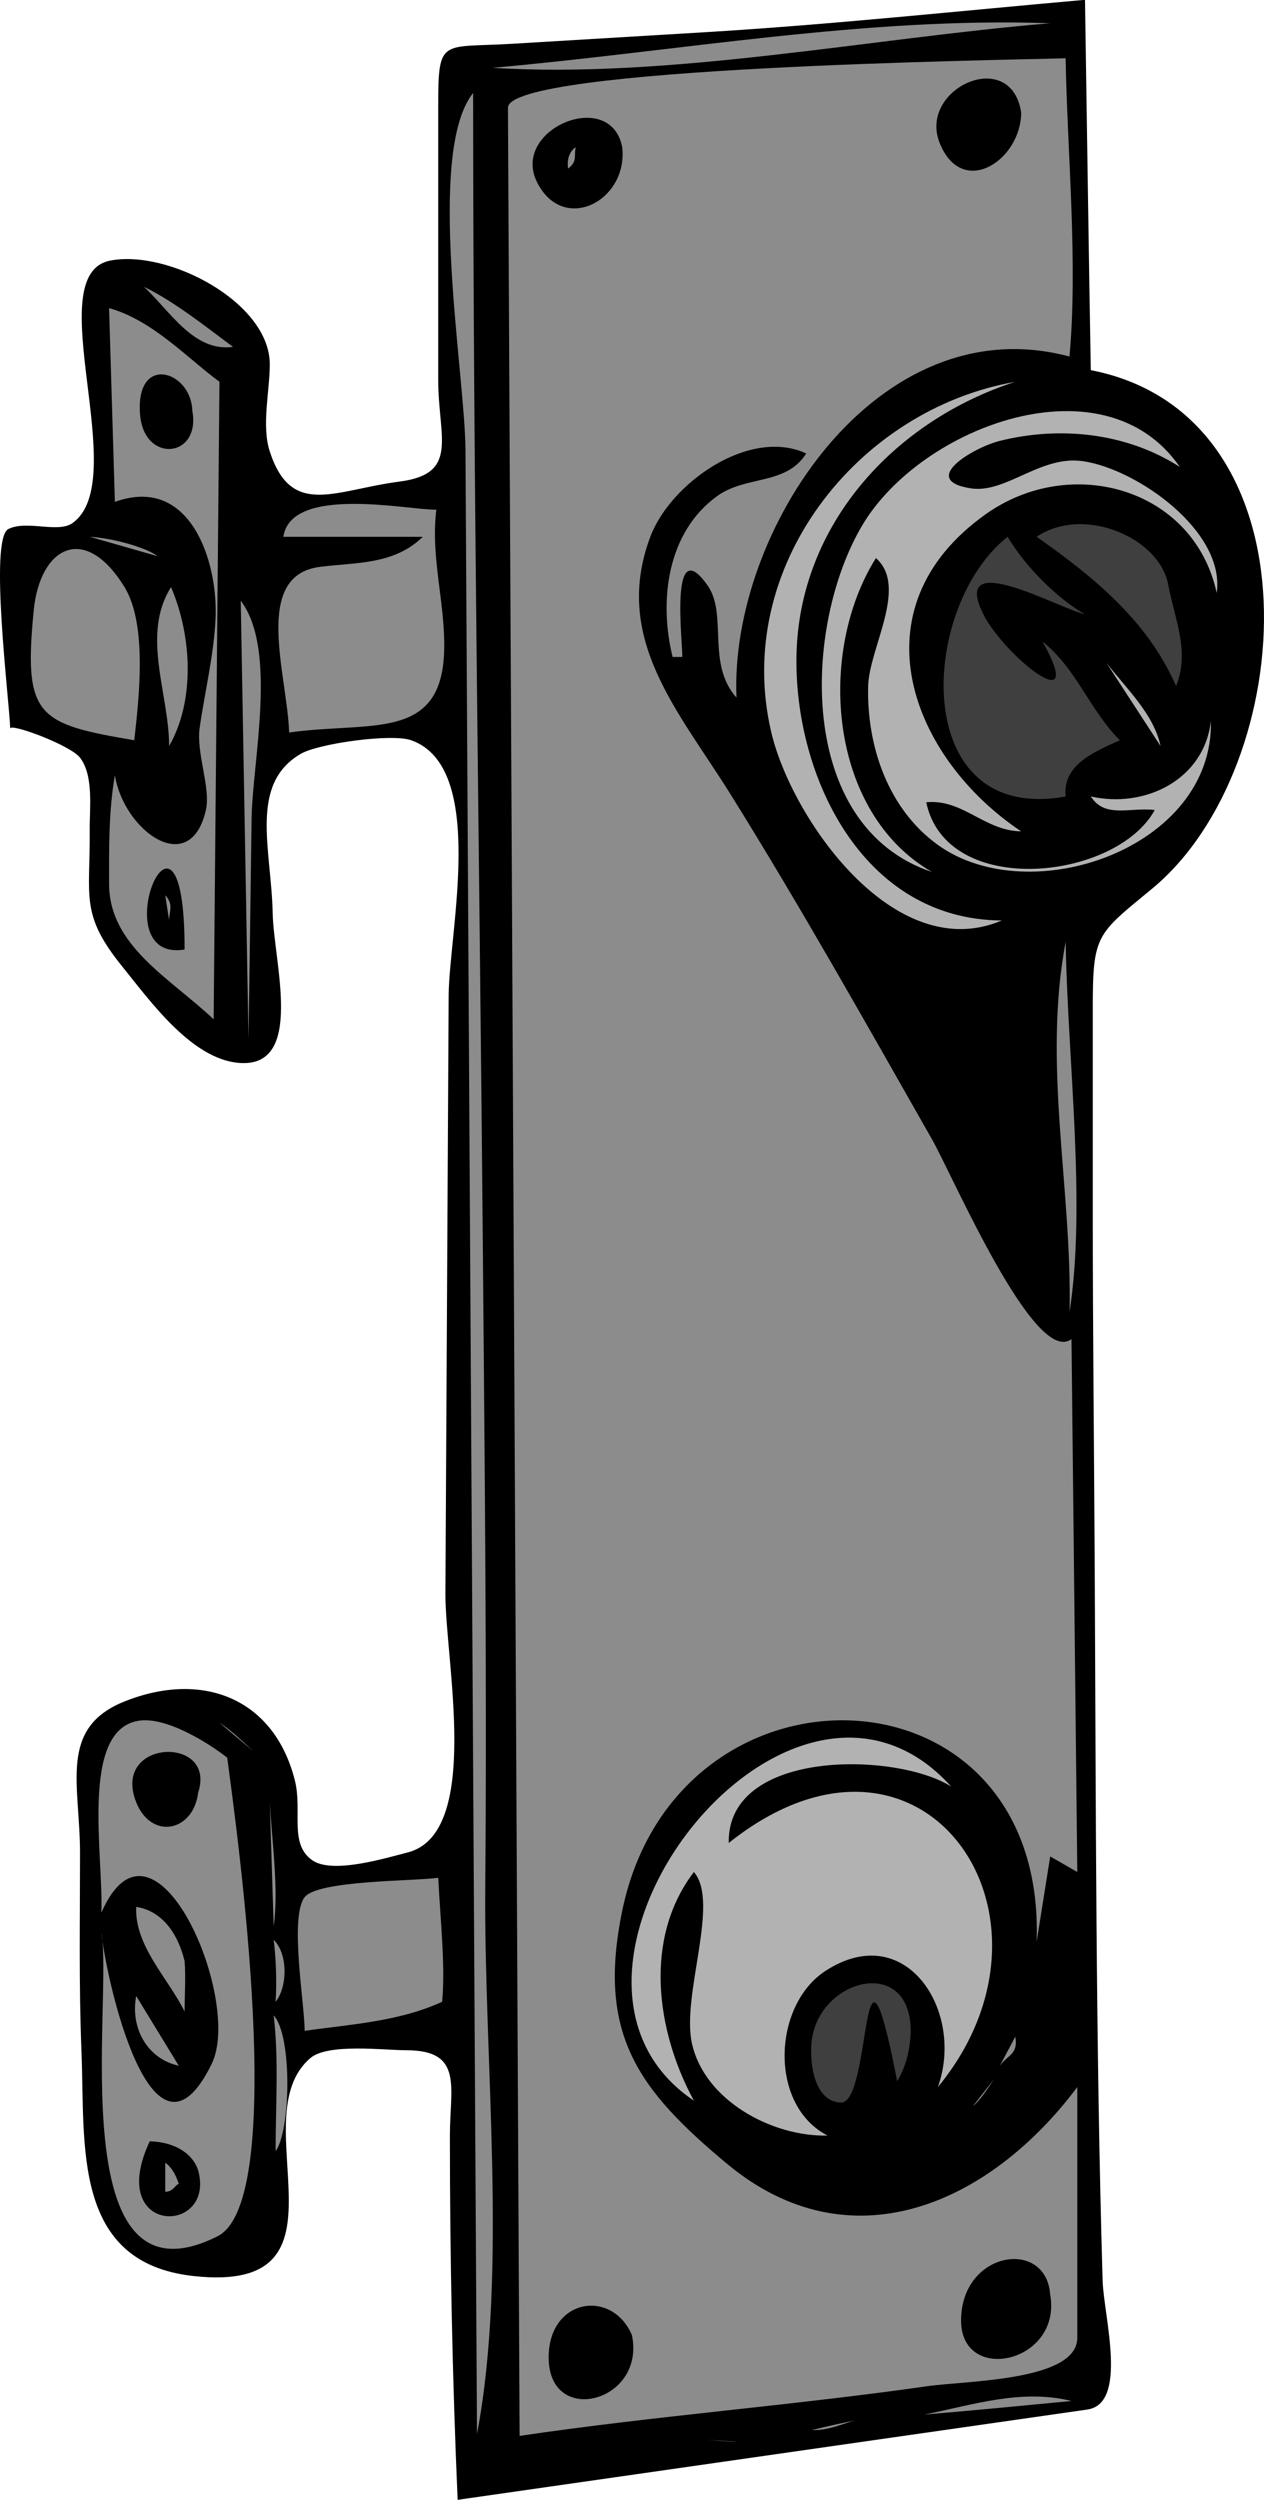 <?xml version="1.0" encoding="UTF-8" standalone="no"?>
<!-- Generator: Adobe Illustrator 12.0.0, SVG Export Plug-In . SVG Version: 6.00 Build 51448)  -->
<svg
    xmlns:inkscape="http://www.inkscape.org/namespaces/inkscape"
    xmlns:rdf="http://www.w3.org/1999/02/22-rdf-syntax-ns#"
    xmlns="http://www.w3.org/2000/svg"
    xmlns:cc="http://web.resource.org/cc/"
    xmlns:dc="http://purl.org/dc/elements/1.1/"
    xmlns:sodipodi="http://inkscape.sourceforge.net/DTD/sodipodi-0.dtd"
    xmlns:svg="http://www.w3.org/2000/svg"
    xmlns:ns1="http://sozi.baierouge.fr"
    xmlns:xlink="http://www.w3.org/1999/xlink"
    id="Layer_1"
    style="enable-background:new 0 0 196.117 387.581"
    space="preserve"
    sodipodi:docname="serratura02.svg"
    viewBox="0 0 196.117 387.581"
    sodipodi:version="0.32"
    version="1.1"
    inkscape:version="0.42"
    sodipodi:docbase="F:\openclip\svg da inviare"
  >
  <sodipodi:namedview
      id="base"
      bordercolor="#666666"
      inkscape:pageshadow="2"
      inkscape:window-width="787"
      pagecolor="#ffffff"
      inkscape:zoom="0.92883812"
      inkscape:window-x="22"
      borderopacity="1.0"
      inkscape:current-layer="Layer_1"
      inkscape:cx="98.058502"
      inkscape:cy="193.79050"
      inkscape:window-y="29"
      inkscape:window-height="510"
      inkscape:pageopacity="0.0"
  />
  <path
      id="path3"
      d="m169.25 57.388c35.902 6.991 32.421 61.51 9.492 80.408-8.638 7.119-9.192 7.061-9.192 18.59v31.408c0 18.419 0.205 36.852 0.302 55.271 0.195 36.818 0.143 73.74 1.227 110.54 0.159 5.411 4.015 19.06-2.383 19.977-11.322 1.622-22.643 3.244-33.963 4.866-21.244 3.044-42.486 6.087-63.729 9.131-0.813-18.852-1.2-37.604-1.2-56.475 0-7.515 2.145-13.23-6.762-13.23-3.396 0-12.139-1.109-14.871 1.203-11 9.31 8.081 36.714-18.178 33.801-18.878-2.095-16.765-20.235-17.353-34.848-0.412-10.231-0.224-20.485-0.224-30.725 0-10.681-3.375-19.402 6.91-23.512 12.121-4.842 23.266-0.461 26.441 12.319 1.168 4.701-0.954 9.788 2.703 12.317 3.15 2.18 11.41-0.373 14.721-1.202 11.636-2.913 5.862-29.823 5.918-40.176 0.167-30.903 0.335-61.808 0.503-92.711 0.053-9.791 5.979-35.417-5.817-39.571-3.075-1.083-14.386 0.51-17.126 2.104-8.078 4.698-4.556 14.828-4.357 24.787 0.148 7.466 5.046 23.999-5.258 23.134-7.354-0.617-13.736-9.581-18.027-14.871-6.682-8.239-5.006-10.797-5.108-21.333-0.031-3.229 0.646-8.333-1.502-11.115-1.517-1.964-10.858-5.41-10.833-4.523-0.123-4.262-3.311-29.414-0.283-30.931 2.835-1.421 7.668 0.667 9.916-0.902 9.43-6.589-5.275-38.497 5.856-40.71 8.962-1.782 24.787 6.449 24.787 16.074 0 4.154-1.311 9.491 0 13.519 3.365 10.337 10.055 5.97 20.135 4.661 9.322-1.21 5.998-6.818 5.998-15.769v-42.434c0-10.715 0.443-9.006 11.464-9.672 10.015-0.604 20.03-1.194 30.046-1.801 19.67-1.194 39.22-3.285 58.84-5.015 0.3 18.852 0.58 39.6 0.9 57.388"
  />
  <path
      id="path5"
      style="fill:#8C8C8C"
      d="m76.412 10.516c28.438-2.516 57.958-7.934 86.528-6.91-27.95 2.33-59.11 8.63-86.528 6.91"
  />
  <path
      id="path7"
      style="fill:#8C8C8C"
      d="m165.95 55.284c-29.811-8.008-52.795 27.092-51.679 52.878-4.718-5.278-1.308-12.925-4.507-17.426-5.928-8.343-3.841 8.783-3.904 11.117h-1.503c-2.142-8.702-0.876-19.311 6.909-24.937 4.508-3.256 10.699-1.633 13.82-6.61-8.818-4.075-21.062 4.603-24.186 12.919-5.941 15.815 4.434 27.068 12.47 39.959 10.913 17.506 21.042 35.556 31.245 53.479 3.213 5.646 15.941 35.304 21.633 30.949 0.301 27.541 0.601 55.082 0.9 82.623-1.4-0.802-2.803-1.604-4.204-2.405-0.701 4.407-1.403 8.813-2.104 13.221 1.532-44.063-55.838-45.765-64.297-4.806-3.951 19.131 2.482 27.752 16.226 39.208 19.042 15.874 40.677 6.404 54.38-11.869v38.87c0 6.729-17.154 6.631-23.322 7.513-21.016 3.004-42.217 4.593-63.207 7.698-0.423-85.14-0.846-170.28-1.27-255.42-0.188-35.166-0.363-70.349-0.538-105.53-0.032-6.356 77.644-7.399 86.522-7.684 0.29 15.112 1.92 31.729 0.6 46.268"
  />
  <path
      id="path9"
      d="m158.44 17.425c0.014 7.392-9.103 13.42-12.619 4.809-3.47-8.501 11.03-15.095 12.62-4.809"
  />
  <path
      id="path11"
      style="fill:#8C8C8C"
      d="m74.01 377.37c-0.355-60.991-0.709-121.98-1.064-182.98-0.24-41.56-0.482-83.12-0.725-124.68-0.067-11.705-6.184-46.094 1.188-55.291 0 60.069 1.02 120.12 1.519 180.18 0.272 32.692 0.628 65.375 0.363 98.068-0.218 26.76 3.502 59.55-1.281 84.7"
  />
  <path
      id="path13"
      d="m96.543 22.836c0.93 8.322-9.16 13.528-13.22 5.407-4.116-8.237 11.445-14.709 13.22-5.407"
  />
  <path
      id="path15"
      style="fill:#8C8C8C"
      d="m89.334 22.836c-0.336 1.196 0.346 2.167-1.203 3.304-0.318-2.515 1.209-3.324 1.203-3.304"
  />
  <path
      id="path17"
      style="fill:#8C8C8C"
      d="m36.154 53.782c-6.107 0.84-9.795-5.614-13.823-9.316 4.84 2.302 10.654 7.006 13.823 9.316"
  />
  <path
      id="path19"
      style="fill:#8C8C8C"
      d="m34.05 59.189c-0.3 32.95-0.6 65.899-0.9 98.849-6.812-6.434-16.226-11.369-16.226-21.033 0-5.713-0.077-11.128 0.901-16.826 1.346 8.573 11.666 16.154 14.122 5.407 0.781-3.417-1.53-8.802-0.967-12.75 0.794-5.564 2.223-11.385 2.469-16.992 0.385-8.782-3.929-22.267-15.624-18.027-0.3-10.015-0.601-20.03-0.901-30.045 6.778 1.874 12.299 7.903 17.126 11.413"
  />
  <path
      id="path21"
      d="m29.842 63.696c1.345 7.328-7.484 8.219-8.109 0.602-0.78-9.507 7.923-6.902 8.109-0.602"
  />
  <path
      id="path23"
      style="fill:#B2B2B2"
      d="m157.53 59.189c-18.843 6.087-33.528 22.197-33.949 42.362-0.391 18.648 10.188 41.05 31.85 41.162-16.713 7.112-32.633-15.902-35.756-29.145-6.05-25.66 13.37-50.103 37.86-54.371"
  />
  <path
      id="path25"
      style="fill:#B2B2B2"
      d="m183.07 72.41c-8.22-5.3-18.563-6.399-27.94-4.057-4.112 1.027-12.646 6.096-4.508 7.36 5.454 0.848 10.813-5.181 17.426-4.208 8.428 1.24 22.094 10.899 20.731 20.433-3.515-16.249-22.641-21.643-35.902-12.171-20.535 14.667-11.412 37.811 5.559 49.126-5.693-0.07-9.049-5.063-14.723-4.507 3.131 14.986 29.455 12.129 35.452 1.2-3.858-0.463-7.72 1.348-9.915-2.101 8.381 1.896 17.591-2.587 18.629-11.719 0.452 19.771-28.069 29.513-42.365 19.23-7.728-5.559-11.053-15.323-10.814-24.638 0.149-5.874 6.261-15.402 1.203-19.831-9.198 14.658-7.363 39.456 8.711 48.673-21.245-7.094-19.994-38.351-10.815-53.779 9.17-15.403 37.59-25.971 49.27-9.001"
  />
  <path
      id="path27"
      style="fill:#8C8C8C"
      d="m67.701 79.018c-0.943 7.56 1.501 14.779 1.199 22.235-0.555 13.741-11.656 10.549-24.035 12.317-0.331-9.153-5.725-24.375 4.808-25.688 5.775-0.72 11.465-0.321 15.925-4.657h-21.633c1.198-8.134 19.737-4.071 23.736-4.207"
  />
  <path
      id="path29"
      style="fill:#3F3F3F"
      d="m181.27 90.736c0.998 5.307 3.381 10.327 1.203 15.624-4.436-10.158-12.83-16.942-21.634-23.135 7.31-4.93 19.16 0.148 20.43 7.511"
  />
  <path
      id="path31"
      style="fill:#8C8C8C"
      d="m24.435 86.23c-3.505-1.001-7.01-2.003-10.516-3.005 3.655 0.204 8.81 1.689 10.516 3.005"
  />
  <path
      id="path33"
      style="fill:#3F3F3F"
      d="m168.35 95.243c-4.041-0.882-21.037-10.528-15.775 0 3.184 6.369 16.297 16.909 9.165 4.208 5.326 4.252 7.304 10.63 12.019 15.322-3.886 1.751-8.936 3.774-8.412 8.714-24.267 4.411-22.853-29.299-9.014-40.262 2.85 4.761 7.78 9.601 12.01 12.025"
  />
  <path
      id="path35"
      style="fill:#8C8C8C"
      d="m20.829 114.77c-15.063-2.546-17.198-3.671-15.598-20.123 0.959-9.861 7.925-13.661 14.095-3.614 3.612 5.884 2.187 17.697 1.503 23.737"
  />
  <path
      id="path37"
      style="fill:#8C8C8C"
      d="m26.239 115.67c0.011-8.047-4.376-17.264 0.299-24.638 3.248 7.584 3.746 17.578-0.299 24.638"
  />
  <path
      id="path39"
      style="fill:#8C8C8C"
      d="m38.557 161.04l-1.203-67.903c5.744 7.61 1.805 24.882 1.681 33.809-0.153 10.96-0.317 24.17-0.478 34.09"
  />
  <path
      id="path41"
      style="fill:#B2B2B2"
      d="m180.07 115.67c-2.804-4.306-5.607-8.613-8.411-12.919 3.22 4.15 7.35 7.97 8.41 12.92"
  />
  <path
      id="path43"
      d="m28.643 147.22c-13.141 2.13 0-29.29 0 0"
  />
  <path
      id="path45"
      style="fill:#8C8C8C"
      d="m26.239 142.71c-0.2-1.302-0.401-2.604-0.601-3.905 1.393 1.5 0.56 2.59 0.601 3.91"
  />
  <path
      id="path47"
      style="fill:#8C8C8C"
      d="m165.95 203.4c0.404-19.133-4.221-38.323-0.602-57.385 0.28 18.2 3.21 40.66 0.6 57.38"
  />
  <path
      id="path49"
      style="fill:#8C8C8C"
      d="m35.253 272.51c1.542 11.611 9.528 68.679-1.504 74.21-24.396 12.233-16.162-36.841-18.025-47.169 0.71 7.247 7.864 39.386 17.124 20.43 4.897-10.025-8.983-41.974-17.124-23.435 0.36-8.828-3.326-28.181 5.707-29.746 4.455-0.76 11.338 3.74 13.822 5.72"
  />
  <path
      id="path51"
      style="fill:#8C8C8C"
      d="m39.458 271.61c-1.824-1.475-3.605-3.005-5.408-4.507 2.049 1.31 3.606 2.94 5.408 4.51"
  />
  <path
      id="path53"
      style="fill:#B2B2B2"
      d="m147.62 277.02c-8.41-5.398-34.842-5.943-34.551 8.714 30.022-23.894 54.313 11.34 32.447 37.855 4.211-11.731-4.953-26.115-17.426-18.026-8.197 5.316-8.848 20.82 0.303 25.538-8.58 0.209-19.064-5.418-21.033-14.271-1.671-7.514 4.377-21.869 0.301-26.589-7.842 10.277-5.865 24.652 0 35.453-29.211-19.66 14.71-76.75 39.96-48.66"
  />
  <path
      id="path55"
      d="m30.746 277.92c-0.747 6.119-7.282 7.383-9.615 1.503-3.9-9.83 12.557-10.42 9.615-1.5"
  />
  <path
      id="path57"
      style="fill:#8C8C8C"
      d="m42.462 298.65c-0.201-6.41-0.401-12.819-0.602-19.229 0.345 6.19 1.403 13.56 0.602 19.23"
  />
  <path
      id="path59"
      style="fill:#8C8C8C"
      d="m68.602 310.36c-6.701 3.071-14.108 3.477-21.331 4.507 0-4.132-2.387-17.688 0-20.729 2.071-2.639 17.055-2.472 20.729-3.004 0.291 6.2 1.131 13.57 0.602 19.22"
  />
  <path
      id="path61"
      style="fill:#8C8C8C"
      d="m28.643 304.06c0.197 2.579 0 5.223 0 7.811-2.605-5.227-7.775-10.196-7.511-16.222 4.193 0.65 6.533 4.35 7.511 8.41"
  />
  <path
      id="path63"
      style="fill:#8C8C8C"
      d="m42.462 300.75c2.302 2.261 2.091 7.432 0.302 9.612 0.182-3.14 0.071-6.69-0.302-9.61"
  />
  <path
      id="path65"
      style="fill:#3F3F3F"
      d="m141.31 314.87c-0.105 2.728-0.594 5.263-2.104 7.813-5.728-29.37-3.879 3.401-8.714 3.304-4.418-0.09-4.971-6.909-4.507-9.914 1.46-9.45 15.29-12.8 15.32-1.2"
  />
  <path
      id="path67"
      style="fill:#8C8C8C"
      d="m27.742 320.28c-4.974-1.089-7.536-5.957-6.61-10.817 2.203 3.61 4.406 7.22 6.61 10.82"
  />
  <path
      id="path69"
      style="fill:#8C8C8C"
      d="m42.462 312.47c2.916 3.161 2.642 17.91 0.302 21.032 0-6.91 0.505-14.36-0.302-21.03"
  />
  <path
      id="path71"
      style="fill:#8C8C8C"
      d="m155.13 320.28c0.801-1.502 1.602-3.005 2.402-4.507 0.46 2.78-1.13 2.75-2.4 4.51"
  />
  <path
      id="path73"
      style="fill:#8C8C8C"
      d="m154.23 322.38c-1.123 1.385-2.203 2.805-3.305 4.207 1.36-1.13 2.71-3.4 3.31-4.21"
  />
  <path
      id="path75"
      d="m30.746 336.5c2.763 10.108-14.417 10.162-7.511-4.507 3.731 0.09 6.647 1.8 7.511 4.51"
  />
  <path
      id="path77"
      style="fill:#8C8C8C"
      d="m27.742 338.61c-0.511 0.045-0.882 1.247-2.104 1.202v-4.507c1.292 0.91 1.888 2.61 2.104 3.31"
  />
  <path
      id="path79"
      d="m162.94 355.73c1.897 10.64-13.823 14.033-13.823 4.055 0-10.8 13.2-12.82 13.82-4.05"
  />
  <path
      id="path81"
      d="m98.045 362.04c2.188 10.417-12.918 14.32-12.918 3.457 0-9.16 9.818-10.69 12.918-3.46"
  />
  <path
      id="path83"
      style="fill:#8C8C8C"
      d="m143.42 374.36c7.613-1.522 15.069-4.018 22.833-2.104-7.61 0.71-15.22 1.48-22.83 2.1"
  />
  <path
      id="path85"
      style="fill:#8C8C8C"
      d="m132.6 375.26c-1.908 0.56-4.186 1.6-6.611 1.502 2.07-0.53 5.42-1.25 6.61-1.5"
  />
  <path
      id="path87"
      style="fill:#8C8C8C"
      d="m134.4 375.26h4.806-4.81"
  />
  <path
      id="path89"
      style="fill:#8C8C8C"
      d="m109.76 378.27c1.502 0.1 3.005 0.2 4.507 0.3-0.71 0.06-4.33-0.29-4.51-0.3"
  />
  <path
      id="path91"
      style="fill:#8C8C8C"
      d="m100.15 379.77h4.208-4.21"
  />
</svg
>
